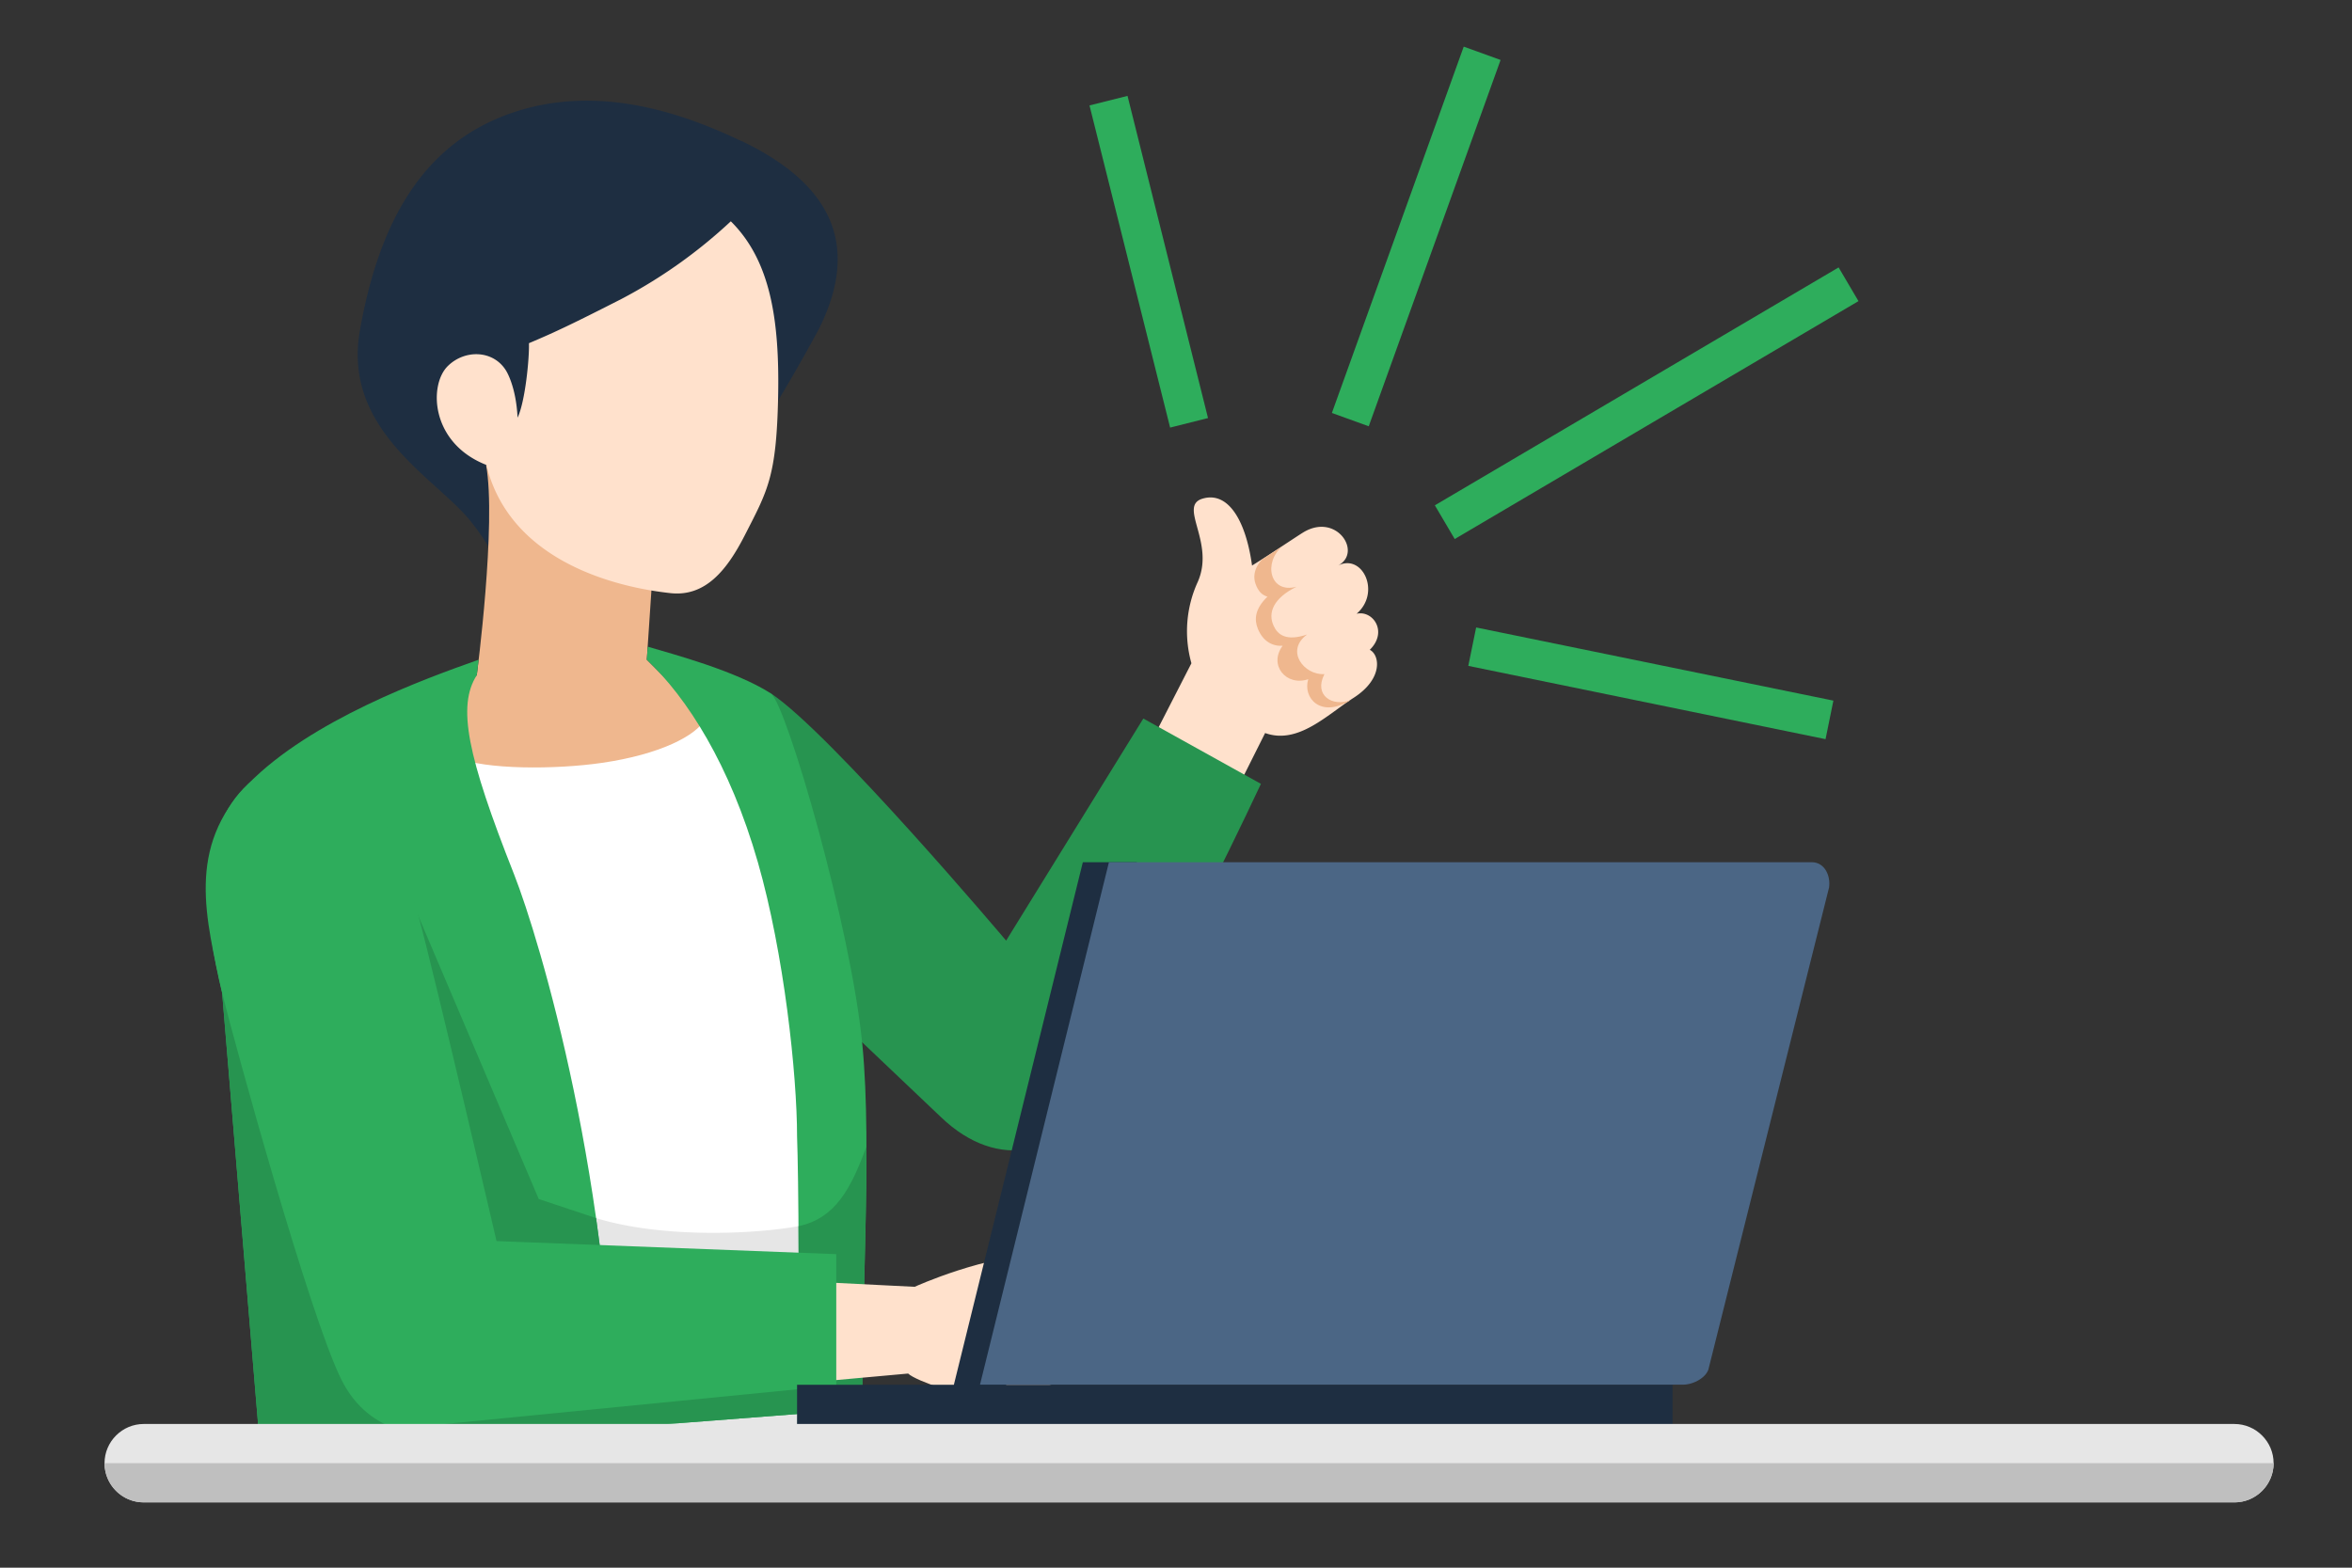 <svg xmlns="http://www.w3.org/2000/svg" width="180" height="120"><rect width="100%" height="100%" fill="#333333" stroke="none"/><defs><style>.cls-2{fill:#2ead5c}.cls-5{fill:#ffe1cc}.cls-7{fill:#efb78e}.cls-8{fill:#279450}.cls-9{fill:#1e2e41}.cls-10{fill:#e6e6e6}</style></defs><g id="a"><path d="M0 0h180v120H0z" style="fill:none"/><path d="M35 54v58h27V66l-6-12H35z" style="fill:#fff"/><path d="M61.11 93.86c-3.58.64-10.53.91-15.49-.62a96.77 96.77 0 0 1-4.39-1.46H35v20.23h27V93.87h-.89Z" class="cls-10"/><path d="M102.4 43.29c1.89-.99-.1-4.07-2.64-2.55-.51.31-2.55 1.69-3.94 2.55-.47-3.41-1.81-5.71-3.79-5.12-1.89.57.97 3.33-.36 6.36a9.07 9.07 0 0 0-.49 6.24l-3.68 7.18 6.5 3.79 2.82-5.63c2.52.91 4.76-1.41 6.78-2.7 2.27-1.46 2-3.28 1.23-3.67 1.41-1.38.24-3.05-1.01-2.76 1.88-1.61.47-4.64-1.42-3.69Z" class="cls-5"/><path d="M87.5 55 77 72S63.56 56.09 59 53.08L62 76l10 9.5c4.48 4.31 9.44 2.74 12-1.5 5.77-9.56 12.5-24 12.5-24l-9-5Z" class="cls-8"/><path d="M56.76 10.81c-4.92-2.36-11.24-4.33-17.55-2.18-6.81 2.32-10.2 8.31-11.67 16.69-1.34 7.64 5.89 11.32 8.49 14.59 3.1 3.9 2.6 5.81 2.98 7.08l16-9.27a136.67 136.67 0 0 0 7.64-12.5c3.5-6.96.37-11.41-5.88-14.42Z" class="cls-9"/><path d="M49.5 50.5 50 43l-12.8-7.42c.81 4.49-.71 16.1-.71 16.1L35 53v5c2.11.91 7.47.92 11.1.39 4.37-.64 7.2-2.06 7.9-3.39l-4.5-4.5Z" class="cls-7"/><path d="M37.2 35.58c-4.26-1.68-4.4-6.13-2.92-7.57 1.3-1.27 3.45-1.22 4.43.33 0 0 .78 1.16.9 3.63.59-1.23.91-4.59.87-5.7 2-.84 3.42-1.52 7.07-3.38a38.43 38.43 0 0 0 8.38-5.95c3.03 3 3.74 7.53 3.62 13.45-.13 6.11-.79 7.14-2.56 10.6-1.39 2.72-3.05 4.71-5.7 4.41-1.84-.21-12.03-1.41-14.07-9.82Z" class="cls-5"/><path d="M66 80c-.86-8.98-5.79-26-7-26.92-2.76-1.76-7.52-3.01-9.43-3.58l-.07 1c3.1 2.93 6.35 8.02 8.5 15.5 2 6.96 3 16.25 3 21 .11 2.89.21 13.35 0 25h5c-.17-12.23.78-23.89 0-32ZM39.34 66.92c-3.6-9.1-4.36-12.88-2.85-15.24l.14-1.18C32.44 51.98 23.83 55.1 19 60c-4.78 4.86-3.23 10.32-2 16l3 36h27c0-21.02-5.71-40.14-7.66-45.08Z" class="cls-2"/><path d="M61.11 93.86c.03 4.74.02 11.22-.11 18.14h5c-.12-8.73.32-17.17.31-24.24-1.19 3.25-2.39 5.5-5.2 6.1ZM45.62 93.24l-4.39-1.46-11.81-27.77H17v12l3 36h27c0-6.57-.56-12.94-1.38-18.76Z" class="cls-8"/><path d="m60 98 10 .5S75.47 96 80 96s10.14 3.03 10 8c-.02.83-2.74 1-6 1s-3.23 2-9 2c-1.01 0-4.91-1.28-5.5-1.86L60 106v-8Z" class="cls-5"/><path d="M19 60c2.21-2.01 6.41-1.26 9 1 1.9 1.66 3.18 5.92 4 9 1.49 5.58 6 25 6 25l26 1v12s-22.57 1.82-28 2c-3.34.11-7.72.01-9.91-4.47C23.65 100.55 18 80.03 17 76c-1.44-5.79-1.92-12.43 2-16Z" class="cls-2"/><path d="M36 110c5.43-.18 28-2 28-2v-1.95l-33.7 3.32c1.87.68 3.93.69 5.7.63Z" class="cls-8"/><path d="M82.87 66H87l-10 40h-4l9.87-40zM61 106h67v4H61z" class="cls-9"/><path d="M84.87 66h53.79c.96 0 1.45 1 1.32 1.93l-9.19 36.72c-.11.77-1.18 1.34-1.98 1.34H75l9.87-40Z" style="fill:#4b6685"/><path d="M171 109c1.65 0 3 1.35 3 3s-1.35 3-3 3H11c-1.65 0-3-1.35-3-3s1.35-3 3-3h160Z" class="cls-10"/><path d="M8 112a3 3 0 0 0 3 3h160a3 3 0 0 0 3-3H8Z" style="fill:#bfbfbf"/><path d="m83.38 8.07 2.91-.73L92.45 32l-2.9.73zM101.93 31.61l10.09-28.04 2.82 1.02-10.09 28.04zM109.81 38.68l30.9-18.21 1.52 2.58-30.9 18.21zM112.37 50.97l.6-2.94 27.34 5.6-.6 2.95z" class="cls-2"/><path d="M101.35 51.6c-1.52.1-3.03-1.77-1.32-3.03-1.61.54-2.25.01-2.56-.67-.47-1.02.02-2.14 1.76-2.99-2.08.57-2.56-1.89-1.08-3.1l-1.57 1.02s-.87.83-.49 1.87c.2.56.49.85.91.97-1.01.98-1 1.79-.74 2.45.4.99 1.14 1.36 1.9 1.31-1.1 1.48.28 3.13 1.96 2.56-.44 1.42.95 3.03 3.24 1.6-1.39.54-2.83-.36-2.01-1.97Z" class="cls-7"/></g></svg>